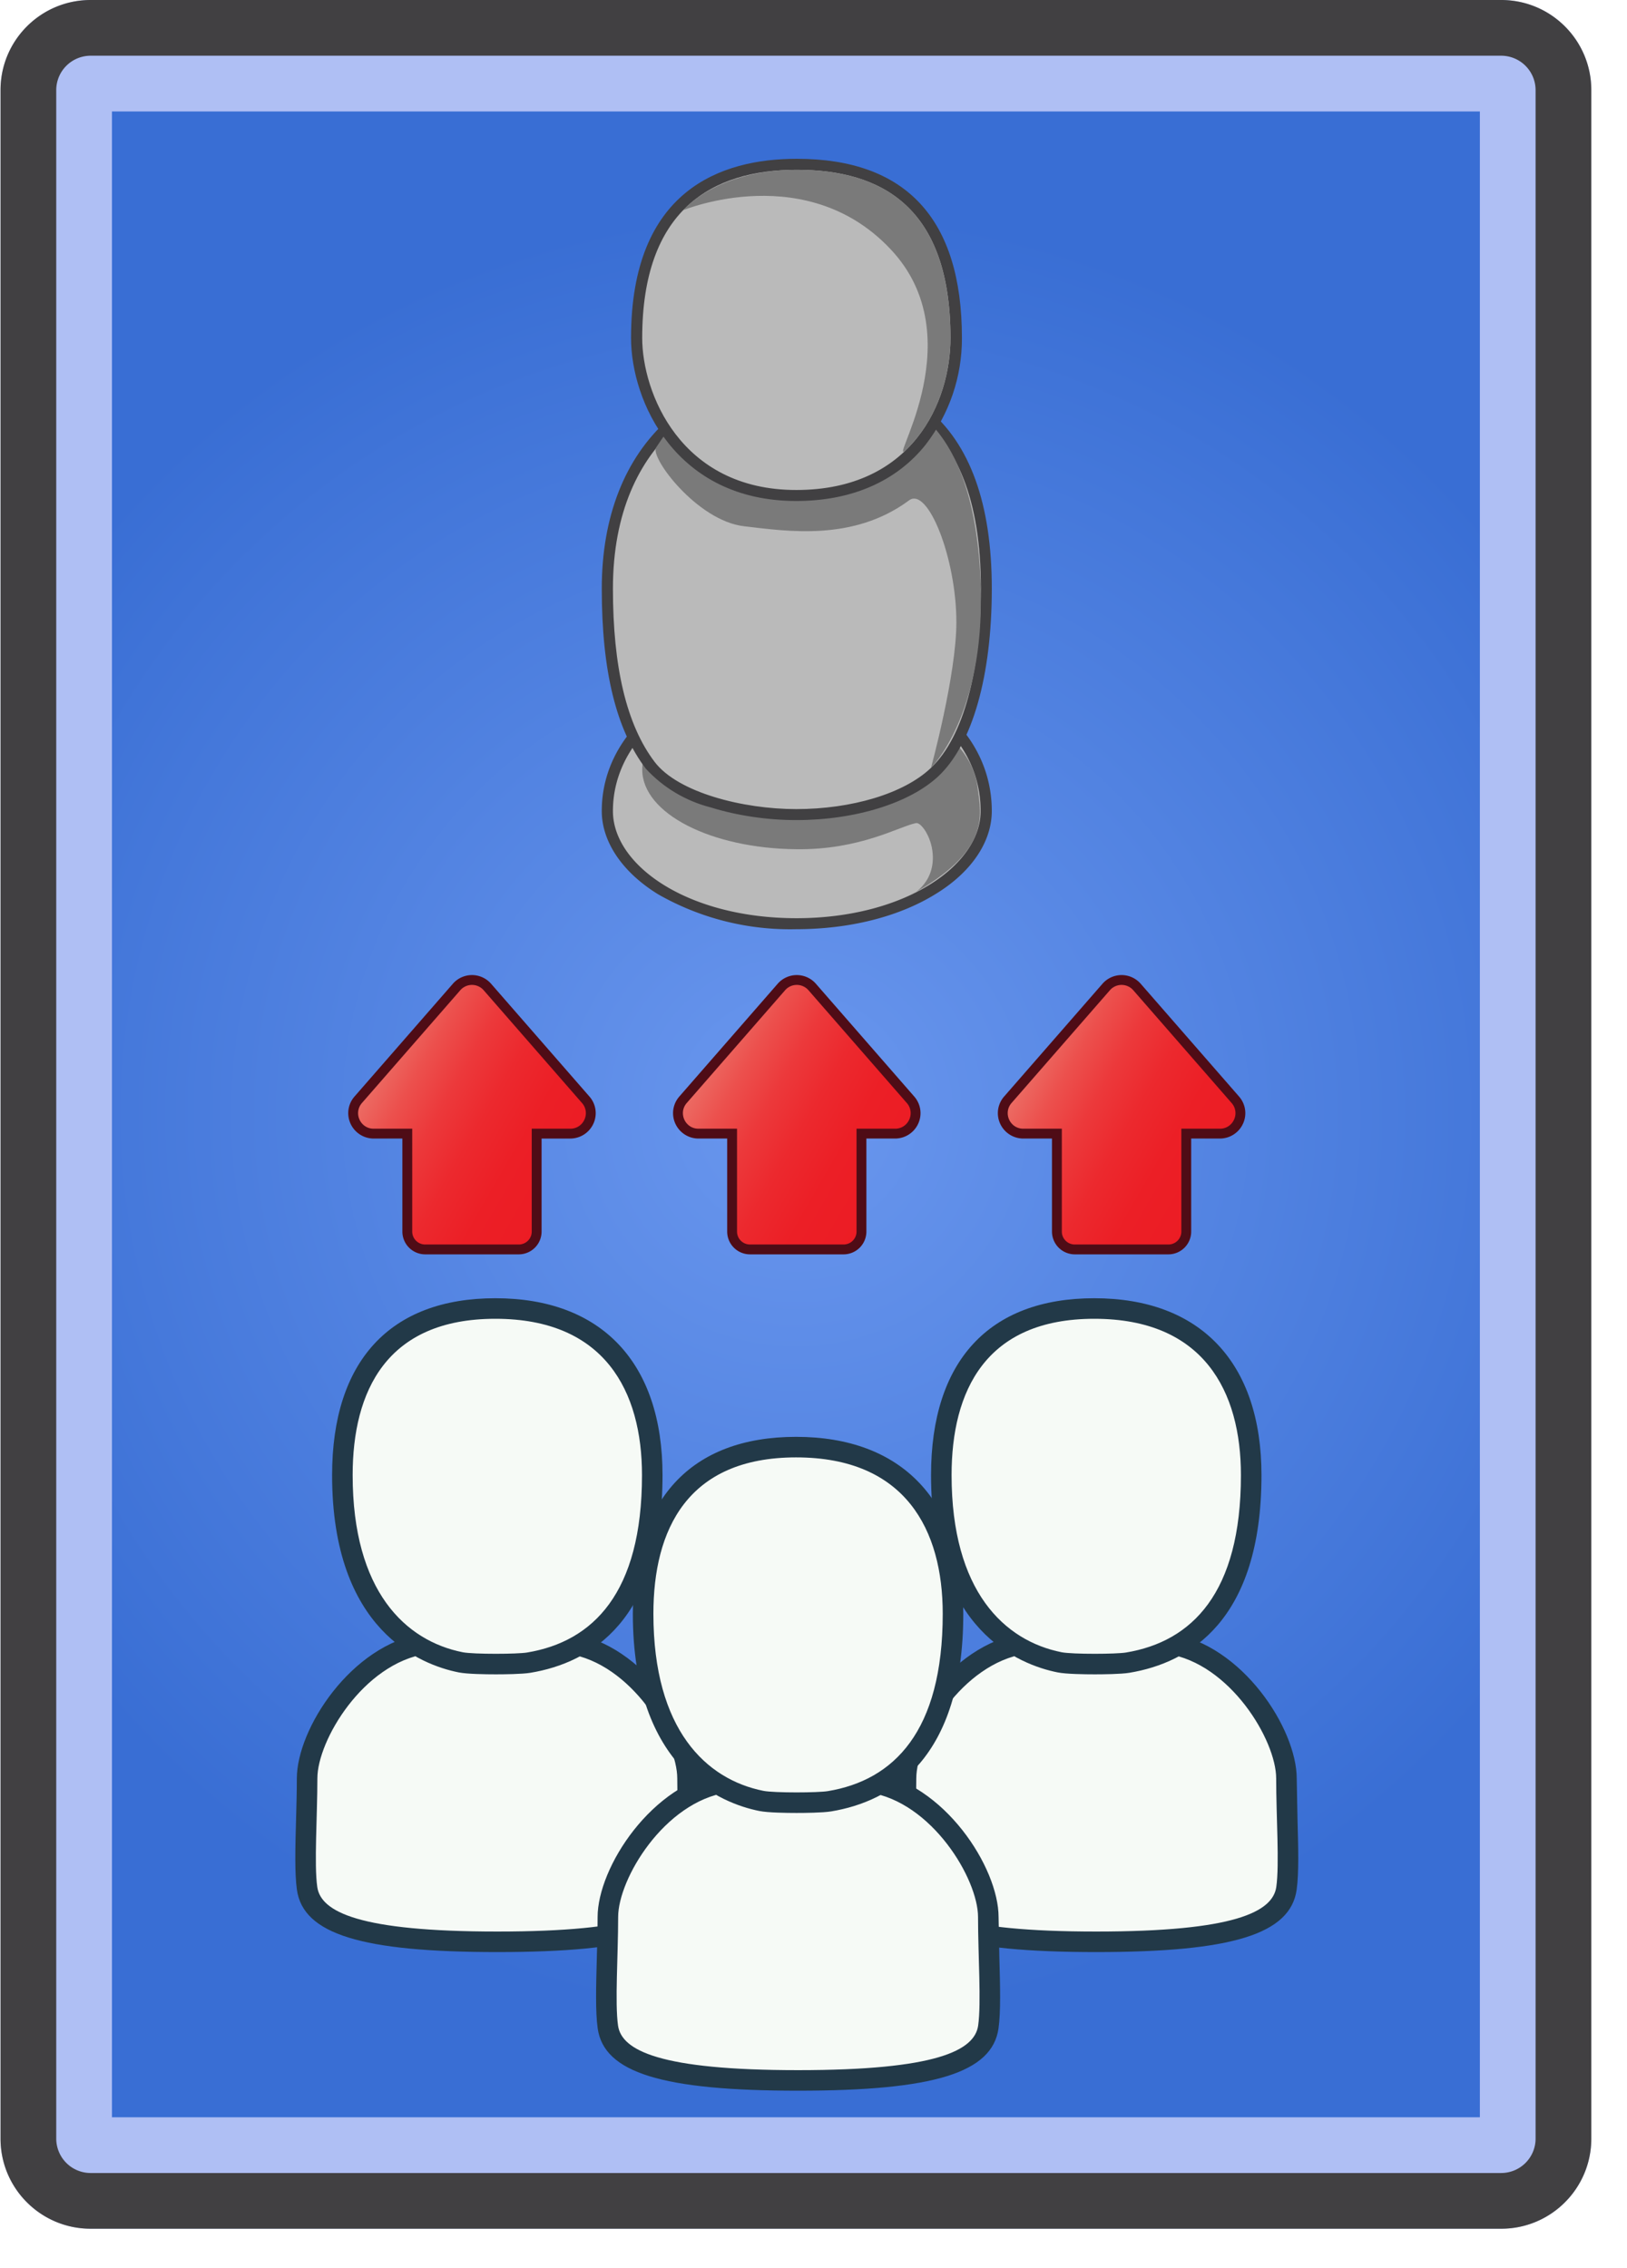 <svg xmlns="http://www.w3.org/2000/svg" width="292" height="407" fill="none"  xmlns:v="https://vecta.io/nano"><path d="M16.264 390c-1.636-.002-3.204-.652-4.361-1.809s-1.807-2.725-1.809-4.361V16.169c.002-1.636.653-3.204 1.81-4.36A6.18 6.18 0 0 1 16.264 10h253.161a6.18 6.18 0 0 1 6.169 6.169V383.83c-.002 1.636-.653 3.204-1.809 4.36s-2.725 1.808-4.36 1.81H16.264z" fill="url(#A)"/><path d="M265.594 20v360h-245.5V20h245.5zm3.831-20H16.264C7.333 0 .094 7.239.094 16.169V383.83c0 8.931 7.239 16.17 16.17 16.17h253.161c8.93 0 16.169-7.239 16.169-16.17V16.169c0-8.93-7.24-16.169-16.169-16.169z" fill="#afbff4"/><path d="M269.425 10a6.18 6.18 0 0 1 6.169 6.169V383.83c-.002 1.636-.653 3.204-1.809 4.36s-2.725 1.808-4.36 1.81H16.264c-1.636-.002-3.204-.652-4.361-1.809s-1.807-2.725-1.809-4.361V16.169c.002-1.636.653-3.204 1.81-4.36A6.18 6.18 0 0 1 16.264 10h253.161zm0-10H16.264C7.333 0 .094 7.239.094 16.169V383.83c0 8.931 7.239 16.17 16.17 16.17h253.161c8.93 0 16.169-7.239 16.169-16.17V16.169c0-8.93-7.24-16.169-16.169-16.169z" fill="#414042"/><g fill-rule="evenodd"><path d="M142.898 165.782c-8.512.203-16.916-1.913-24.285-6.117-6.108-3.749-9.613-8.88-9.613-14.108 0-14.503 14.571-25.405 33.898-25.405 9.613 0 18.275 2.467 24.485 7.104 2.948 2.082 5.354 4.819 7.025 7.991a22.41 22.41 0 0 1 2.588 10.26c0 9.768-13.018 20.275-34.048 20.275h-.05z" fill="#bababa"/><path d="M142.9 121.091c19.528 0 33.097 10.359 33.097 24.467 0 9.766-13.62 19.237-33.048 19.237-19.527 0-32.946-9.471-32.946-19.237 0-13.418 13.419-24.418 32.897-24.418v-.049zm0-1.924c-19.878 0-34.9 11.345-34.9 26.391 0 5.524 3.706 11 10.115 14.946a47.77 47.77 0 0 0 24.785 6.265c9.513 0 18.375-2.22 24.936-6.265 6.508-3.946 10.164-9.422 10.164-14.946 0-7.498-3.556-14.305-10.015-19.091-7.337-5.01-16.112-7.57-25.036-7.3h-.049z" fill="#414042"/><path d="M175.447 141.315c.7 5.278 2.202 11.444-11.868 19.238-.751.444 4.307-1.579 3.807-7.4-.251-3.057-2.104-5.622-3.005-5.425-3.004.592-10.014 4.834-21.48 4.686-15.272-.148-27.639-6.413-27.639-14.305 0-7.844 12.367-14.256 27.639-14.256 15.322 0 31.144 6.265 32.546 17.462z" fill="#7a7a7a"/><path d="M142.898 146.198c-9.664 0-21.731-3.058-26.188-8.83-5.157-6.758-7.71-17.166-7.71-31.718 0-12.579 4.006-22.839 11.516-29.598 6.008-5.426 14.221-8.534 22.532-8.534 6.259 0 15.472.691 22.683 6.561 7.509 6.068 11.265 16.722 11.265 31.571 0 15.292-3.354 27.327-9.213 32.853-5.007 4.736-14.521 7.695-24.885 7.695z" fill="#bababa"/><path d="M143 68.506c14.871 0 33.047 4.44 33.047 37.145 0 14.306-3.005 26.539-8.963 32.162-4.857 4.638-14.27 7.4-24.184 7.4-9.564 0-21.181-2.96-25.386-8.436-5.108-6.709-7.511-17.166-7.511-31.126 0-27.525 18.876-37.145 33.047-37.145H143zm.05-1.973c-8.562 0-17.024 3.206-23.183 8.781C112.106 82.269 108 92.776 108 105.651c0 14.798 2.604 25.355 7.911 32.311 3.114 3.393 7.171 5.81 11.667 6.954 4.757 1.48 10.164 2.27 15.322 2.27 10.615 0 20.429-3.058 25.586-7.942 6.059-5.771 9.514-18.005 9.514-33.593 0-15.193-3.905-26.046-11.667-32.36-7.461-6.067-16.874-6.758-23.333-6.758h.05z" fill="#414042"/><path d="M175.999 105.651c.7 22.691-8.913 32.163-8.913 32.163s4.556-16.673 4.556-26.145c0-11.444-5.107-24.418-8.512-21.852-10.015 7.399-21.881 5.525-29.542 4.637-8.461-.937-17.024-12.431-15.822-14.157 8.161-12.332 11.115-11.79 25.236-11.79 14.87 0 31.944 2.022 33.046 37.144h-.049z" fill="#7a7a7a"/><path d="M142.902 88.929c-20.879 0-28.64-17.364-28.64-28.266 0-14.207 5.007-31.176 28.741-31.176 8.862 0 15.471 2.121 20.228 6.561 5.508 5.13 8.363 13.417 8.363 24.615 0 10.507-6.009 28.266-28.692 28.266z" fill="#bababa"/><path d="M142.996 30.473c15.272 0 27.59 6.709 27.59 30.189 0 11.444-6.81 27.279-27.69 27.279-20.83 0-27.639-17.561-27.639-27.279 0-22.987 12.467-30.189 27.739-30.189zm0-1.973c-13.569 0-29.742 5.574-29.742 32.163 0 11.346 8.012 29.252 29.642 29.252 9.914 0 17.975-3.502 23.233-10.113 4.251-5.499 6.539-12.228 6.509-19.14 0-21.36-10.014-32.162-29.642-32.162z" fill="#414042"/><path d="M170.585 60.661c0 6.413-2.153 14.256-7.761 19.88-4.357 4.341 12.017-18.844-2.403-35.171-15.172-17.019-37.804-7.646-37.804-7.646s5.909-7.251 20.379-7.251c15.272 0 27.589 6.709 27.589 30.189z" fill="#7a7a7a"/></g><path d="M89.252 348.504c-22.971 0-33.182-2.869-34.141-9.59-.403-2.818-.273-7.456-.137-12.368l.14-7.363c0-7.373 8.723-22.311 21.152-24.189l1.095-.166.437.589c.616.238 3.159.982 11.389 1.339 8.473-.366 11.002-1.146 11.57-1.37l.46-.546 1.02.154c12.429 1.878 21.152 16.816 21.152 24.189 0 2.325.071 4.886.14 7.361.137 4.913.266 9.551-.137 12.37-.961 6.721-11.17 9.59-34.14 9.59z" fill="#f6faf6"/><path d="M101.965 296.818c11.316 1.709 19.584 15.524 19.584 22.366s.6 15.414.022 19.471c-.642 4.489-7.529 8.007-32.316 8.007s-31.675-3.517-32.316-8.007c-.579-4.057.021-12.633.021-19.471s8.269-20.656 19.584-22.366c0 0 .953 1.284 12.646 1.784 11.693-.501 12.775-1.784 12.775-1.784zm-23.78-3.978l-2.191.331c-12.964 1.96-22.72 17.131-22.72 26.012 0 2.3-.071 4.849-.139 7.314-.139 4.991-.27 9.706.154 12.679 1.133 7.935 11.554 11.172 35.966 11.172s34.832-3.237 35.966-11.172c.424-2.973.293-7.689.155-12.682l-.139-7.311c0-8.881-9.756-24.052-22.721-26.012l-2.04-.309-.785.932c-.935.255-3.685.82-10.501 1.117-6.528-.285-9.27-.815-10.266-1.075l-.739-.996z" fill="#223948"/><path d="M88.981 298.659c-1.423 0-4.887-.031-6.308-.315-6.381-1.274-21.228-7.094-21.228-33.592 0-19.286 9.752-29.908 27.457-29.908 17.895 0 28.159 10.901 28.159 29.908 0 24.774-12.049 31.974-22.157 33.651-1.131.188-3.802.256-5.924.256z" fill="#f6faf6"/><path d="M88.903 236.688c19.647 0 26.316 13.028 26.316 28.063 0 21.178-8.823 29.875-20.614 31.832-.899.15-3.244.231-5.622.231-2.478 0-4.992-.088-5.946-.279-10.273-2.049-19.746-10.954-19.746-31.784-.001-15.035 6.052-28.063 25.613-28.063zm0-3.688c-18.895 0-29.301 11.276-29.301 31.751 0 27.862 15.883 34.039 22.713 35.401 1.522.305 4.83.35 6.666.35 1.365 0 4.707-.027 6.23-.282 10.806-1.793 23.693-9.403 23.693-35.47 0-20.177-10.935-31.75-30.001-31.75z" fill="#223948"/><path d="M196.747 348.504c-22.971 0-33.182-2.869-34.141-9.59-.402-2.818-.272-7.456-.136-12.368l.14-7.363c0-7.373 8.722-22.311 21.152-24.189l1.095-.166.437.589c.616.238 3.159.982 11.388 1.339 8.474-.366 11.003-1.146 11.571-1.37l.459-.546 1.021.154c12.429 1.878 21.152 16.816 21.152 24.189 0 2.325.071 4.886.14 7.361.136 4.913.265 9.551-.138 12.37-.96 6.721-11.17 9.59-34.14 9.59z" fill="#f6faf6"/><path d="M209.453 296.818c11.316 1.709 19.584 15.524 19.584 22.366s.601 15.414.022 19.471c-.642 4.489-7.529 8.007-32.316 8.007s-31.675-3.517-32.316-8.007c-.579-4.057.021-12.633.021-19.471s8.268-20.656 19.584-22.366c0 0 .953 1.284 12.646 1.784 11.693-.501 12.775-1.784 12.775-1.784zm-23.78-3.978l-2.191.331c-12.964 1.96-22.72 17.131-22.72 26.012 0 2.3-.071 4.849-.139 7.314-.14 4.991-.27 9.706.153 12.679 1.134 7.935 11.554 11.172 35.967 11.172s34.832-3.237 35.966-11.172c.424-2.973.293-7.689.155-12.682l-.139-7.311c0-8.881-9.756-24.052-22.721-26.012l-2.04-.309-.785.932c-.934.255-3.685.82-10.501 1.117-6.527-.285-9.271-.815-10.266-1.075l-.739-.996z" fill="#223948"/><path d="M196.469 298.659c-1.423 0-4.887-.031-6.308-.315-6.38-1.274-21.227-7.094-21.227-33.592 0-19.286 9.751-29.908 27.457-29.908 17.896 0 28.159 10.901 28.159 29.908 0 24.774-12.049 31.974-22.156 33.651-1.131.188-3.802.256-5.925.256z" fill="#f6faf6"/><path d="M196.395 236.688c19.647 0 26.315 13.028 26.315 28.063 0 21.178-8.823 29.875-20.614 31.832-.898.15-3.244.231-5.622.231-2.477 0-4.992-.088-5.946-.279-10.273-2.049-19.746-10.954-19.746-31.784-.001-15.035 6.052-28.063 25.613-28.063zm0-3.688c-18.895 0-29.301 11.276-29.301 31.751 0 27.862 15.883 34.039 22.713 35.401 1.522.305 4.83.35 6.666.35 1.365 0 4.707-.027 6.23-.282 10.807-1.793 23.695-9.403 23.695-35.47 0-20.177-10.937-31.75-30.003-31.75z" fill="#223948"/><path d="M143.236 373.383c-22.97 0-33.181-2.869-34.142-9.589-.402-2.819-.273-7.459-.136-12.371l.139-7.361c0-7.374 8.723-22.311 21.152-24.189l1.096-.166.437.589c.616.237 3.159.983 11.389 1.34 8.475-.366 11.004-1.147 11.571-1.372l.46-.545 1.02.154c12.429 1.878 21.153 16.815 21.153 24.189 0 2.325.07 4.887.14 7.363.136 4.911.265 9.551-.137 12.368-.961 6.721-11.171 9.59-34.142 9.59z" fill="#f6faf6"/><path d="M155.945 321.697c11.316 1.709 19.585 15.525 19.585 22.366s.6 15.415.021 19.472c-.641 4.487-7.529 8.006-32.316 8.006s-31.675-3.518-32.316-8.006c-.58-4.057.021-12.634.021-19.472s8.269-20.656 19.584-22.366c0 0 .954 1.285 12.646 1.785 11.692-.501 12.775-1.785 12.775-1.785zm-23.781-3.978l-2.19.331c-12.965 1.959-22.721 17.131-22.721 26.012 0 2.299-.071 4.847-.139 7.311-.138 4.994-.269 9.709.155 12.682 1.133 7.935 11.554 11.172 35.967 11.172s34.832-3.237 35.966-11.172c.424-2.972.294-7.687.154-12.679l-.14-7.314c0-8.881-9.756-24.053-22.719-26.012l-2.04-.308-.786.931c-.934.256-3.685.82-10.501 1.117-6.529-.286-9.271-.814-10.267-1.074l-.739-.997z" fill="#223948"/><path d="M142.962 323.536c-1.424 0-4.888-.031-6.308-.315-6.381-1.273-21.228-7.094-21.228-33.592 0-19.286 9.751-29.908 27.457-29.908 17.895 0 28.158 10.901 28.158 29.908 0 24.774-12.048 31.974-22.156 33.651-1.13.189-3.801.256-5.923.256z" fill="#f6faf6"/><path d="M142.879 261.565c19.647 0 26.314 13.027 26.314 28.063 0 21.177-8.82 29.876-20.614 31.833-.898.15-3.243.231-5.621.231-2.478 0-4.993-.088-5.946-.279-10.273-2.049-19.746-10.956-19.746-31.785 0-15.036 6.053-28.063 25.613-28.063zm0-3.688c-18.894 0-29.301 11.276-29.301 31.751 0 27.863 15.884 34.04 22.713 35.401 1.522.305 4.83.35 6.667.35 1.365 0 4.705-.027 6.229-.282 10.806-1.793 23.694-9.403 23.694-35.47 0-20.177-10.935-31.75-30.002-31.75z" fill="#223948"/><path d="M164.325 199.774c-.002 2.029-1.648 3.682-3.672 3.682h-6.043v17.578a3.21 3.21 0 0 1-3.206 3.206H134.6a3.21 3.21 0 0 1-3.206-3.206v-17.578h-6.042a3.68 3.68 0 0 1-3.672-3.682 3.6 3.6 0 0 1 .908-2.395l17.65-20.24a3.67 3.67 0 0 1 1.247-.926 3.66 3.66 0 0 1 1.517-.329c.524 0 1.041.112 1.518.329s.902.532 1.246.926l17.651 20.24c.585.66.909 1.512.908 2.395z" fill="url(#B)"/><path d="M122.562 199.773c0-.627.214-1.267.691-1.814l17.65-20.238c.261-.299.583-.54.945-.704a2.78 2.78 0 0 1 2.304 0c.362.164.684.405.945.704l17.65 20.241a2.73 2.73 0 0 1 .691 1.812c0 1.437-1.125 2.799-2.788 2.799h-6.926v18.461c0 .616-.245 1.206-.68 1.642s-1.026.68-1.642.68h-16.804c-.616 0-1.206-.245-1.642-.68s-.68-1.026-.68-1.642v-18.462h-6.927c-1.663 0-2.787-1.363-2.787-2.799zm-1.769 0a4.57 4.57 0 0 0 4.556 4.568h5.158v16.693c.002 1.085.433 2.124 1.2 2.891s1.806 1.198 2.891 1.2h16.804a4.1 4.1 0 0 0 2.891-1.2 4.09 4.09 0 0 0 1.199-2.891v-16.693h5.158a4.57 4.57 0 0 0 4.557-4.568c-.004-1.095-.404-2.152-1.127-2.975l-17.65-20.239a4.56 4.56 0 0 0-1.546-1.151c-.592-.269-1.234-.408-1.884-.408s-1.292.139-1.884.408a4.55 4.55 0 0 0-1.546 1.151l-17.651 20.239a4.54 4.54 0 0 0-1.126 2.975z" fill="#4f0c16"/><path d="M222.618 199.774c-.002 2.029-1.648 3.682-3.672 3.682h-6.043v17.578a3.21 3.21 0 0 1-3.206 3.206h-16.804a3.21 3.21 0 0 1-3.206-3.206v-17.578h-6.042a3.68 3.68 0 0 1-3.672-3.682 3.6 3.6 0 0 1 .908-2.395l17.65-20.24a3.67 3.67 0 0 1 1.247-.926 3.66 3.66 0 0 1 1.517-.329c.524 0 1.041.112 1.518.329s.902.532 1.246.926l17.651 20.24c.585.66.909 1.512.908 2.395z" fill="url(#C)"/><path d="M180.855 199.773c0-.627.214-1.267.691-1.814l17.65-20.238c.261-.299.583-.54.945-.704a2.78 2.78 0 0 1 2.304 0c.362.164.684.405.945.704l17.65 20.241c.444.499.69 1.144.691 1.812 0 1.437-1.125 2.799-2.788 2.799h-6.926v18.461c0 .616-.245 1.206-.68 1.642s-1.026.68-1.642.68h-16.804c-.616 0-1.206-.245-1.642-.68s-.68-1.026-.68-1.642v-18.462h-6.927c-1.663 0-2.787-1.363-2.787-2.799zm-1.769 0a4.57 4.57 0 0 0 4.556 4.568h5.158v16.693c.002 1.085.433 2.124 1.2 2.891s1.806 1.198 2.891 1.2h16.804a4.1 4.1 0 0 0 2.891-1.2 4.09 4.09 0 0 0 1.199-2.891v-16.693h5.158a4.57 4.57 0 0 0 4.557-4.568c-.004-1.095-.404-2.152-1.127-2.975l-17.65-20.239a4.56 4.56 0 0 0-1.546-1.151c-.592-.269-1.234-.408-1.884-.408s-1.292.139-1.884.408a4.55 4.55 0 0 0-1.546 1.151l-17.651 20.239a4.54 4.54 0 0 0-1.126 2.975z" fill="#4f0c16"/><path d="M106.032 199.774c-.002 2.029-1.648 3.682-3.672 3.682h-6.043v17.578a3.21 3.21 0 0 1-3.206 3.206H76.307a3.21 3.21 0 0 1-3.206-3.206v-17.578h-6.042a3.68 3.68 0 0 1-3.672-3.682 3.6 3.6 0 0 1 .908-2.395l17.65-20.24c.344-.394.769-.71 1.246-.926s.994-.329 1.518-.329 1.041.112 1.518.329.902.532 1.246.926l17.651 20.24a3.6 3.6 0 0 1 .908 2.395z" fill="url(#D)"/><path d="M64.269 199.773c0-.627.214-1.267.691-1.814l17.65-20.238a2.78 2.78 0 0 1 .945-.704c.362-.165.755-.25 1.152-.25s.79.085 1.152.25a2.78 2.78 0 0 1 .945.704l17.65 20.241a2.73 2.73 0 0 1 .691 1.812c0 1.437-1.125 2.799-2.788 2.799h-6.926v18.461c0 .616-.245 1.206-.68 1.642s-1.026.68-1.642.68H76.305c-.616 0-1.206-.245-1.642-.68s-.68-1.026-.68-1.642v-18.462h-6.928c-1.663 0-2.787-1.363-2.787-2.799zm-1.769 0a4.57 4.57 0 0 0 4.556 4.568h5.159v16.693c.001 1.085.433 2.124 1.199 2.891a4.1 4.1 0 0 0 2.891 1.2h16.804a4.1 4.1 0 0 0 2.891-1.2c.767-.767 1.198-1.806 1.199-2.891v-16.693h5.157a4.57 4.57 0 0 0 4.557-4.568c-.004-1.095-.404-2.152-1.127-2.975l-17.65-20.239a4.55 4.55 0 0 0-3.43-1.559 4.55 4.55 0 0 0-3.43 1.559l-17.651 20.239c-.722.824-1.122 1.88-1.126 2.975z" fill="#4f0c16"/><defs><radialGradient id="A" cx="0" cy="0" r="1" gradientUnits="userSpaceOnUse" gradientTransform="translate(142.844 200) scale(163.894)"><stop stop-color="#6a97ee"/><stop offset="1" stop-color="#396ed4"/></radialGradient><linearGradient id="B" x1="125.433" y1="192.307" x2="160.127" y2="212.338" gradientUnits="userSpaceOnUse"><stop stop-color="#ec6f66"/><stop offset=".008" stop-color="#ec6d65"/><stop offset=".17" stop-color="#ec504d"/><stop offset=".341" stop-color="#ec393b"/><stop offset=".525" stop-color="#ec292e"/><stop offset=".731" stop-color="#ec1f26"/><stop offset="1" stop-color="#ec1c24"/></linearGradient><linearGradient id="C" x1="183.726" y1="192.307" x2="218.419" y2="212.338" gradientUnits="userSpaceOnUse"><stop stop-color="#ec6f66"/><stop offset=".008" stop-color="#ec6d65"/><stop offset=".17" stop-color="#ec504d"/><stop offset=".341" stop-color="#ec393b"/><stop offset=".525" stop-color="#ec292e"/><stop offset=".731" stop-color="#ec1f26"/><stop offset="1" stop-color="#ec1c24"/></linearGradient><linearGradient id="D" x1="67.14" y1="192.307" x2="101.834" y2="212.338" gradientUnits="userSpaceOnUse"><stop stop-color="#ec6f66"/><stop offset=".008" stop-color="#ec6d65"/><stop offset=".17" stop-color="#ec504d"/><stop offset=".341" stop-color="#ec393b"/><stop offset=".525" stop-color="#ec292e"/><stop offset=".731" stop-color="#ec1f26"/><stop offset="1" stop-color="#ec1c24"/></linearGradient></defs></svg>